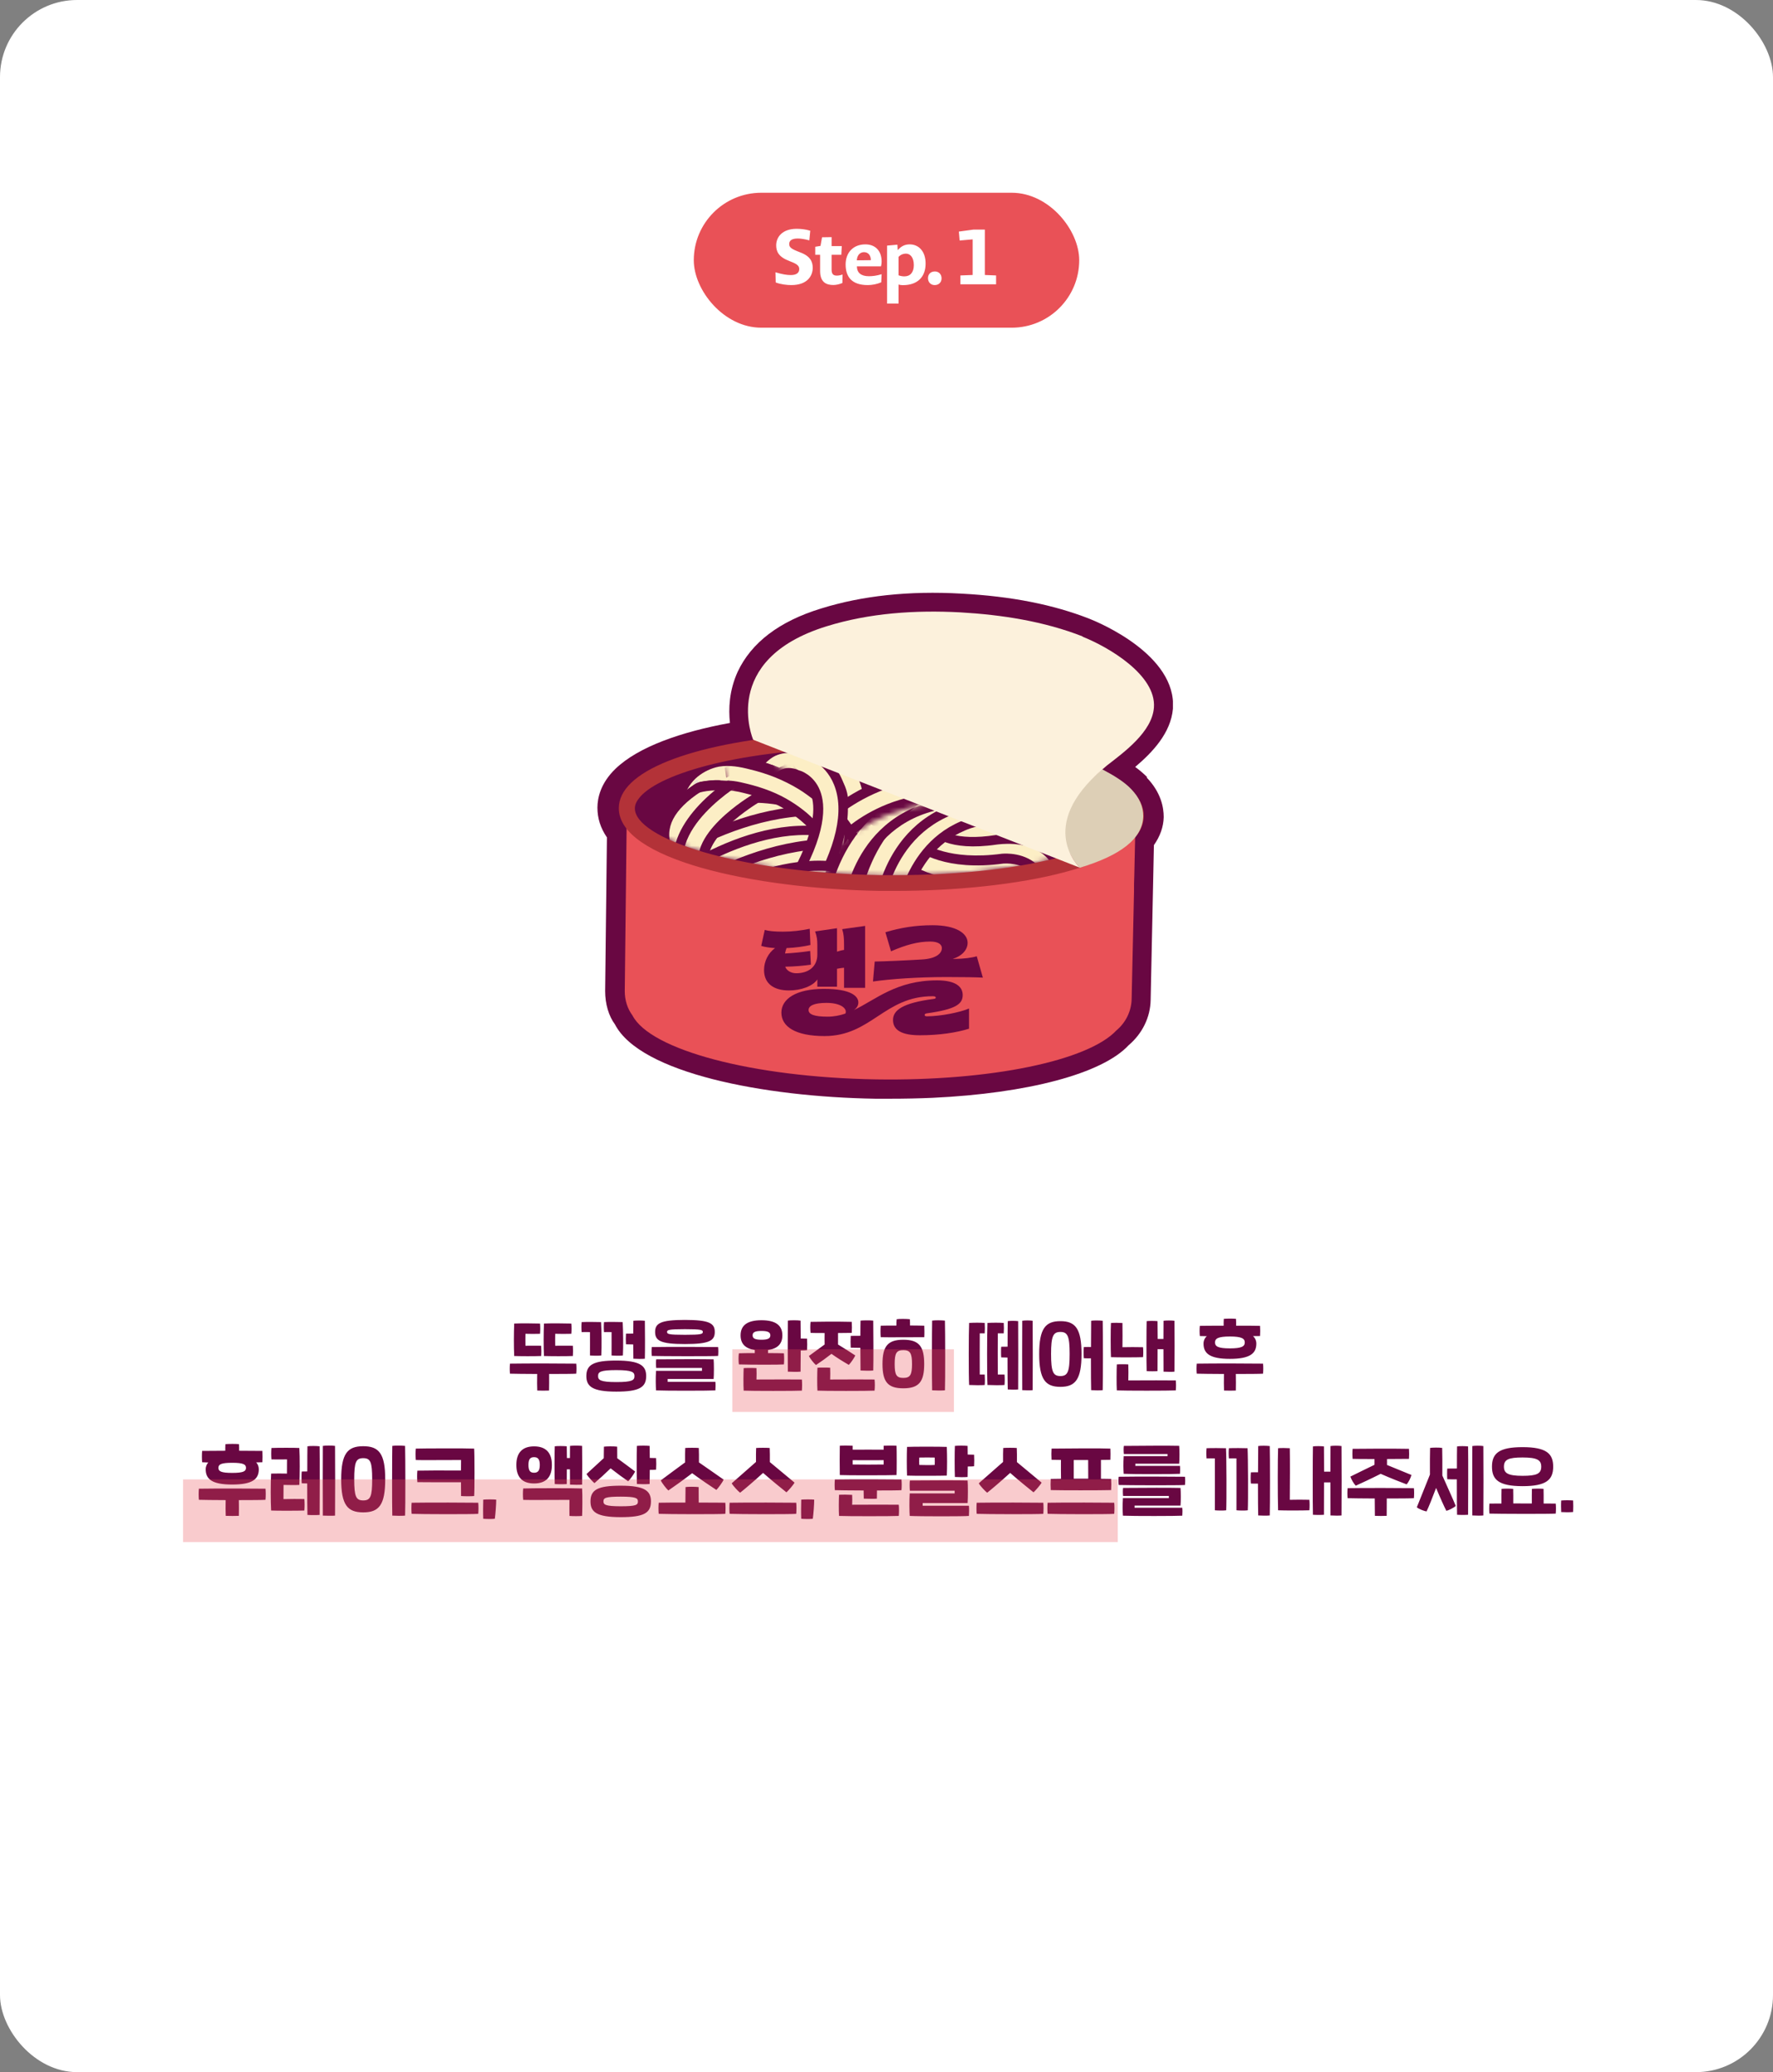 <?xml version="1.0" encoding="UTF-8"?> <svg xmlns="http://www.w3.org/2000/svg" width="368" height="430" viewBox="0 0 368 430" fill="none"><rect x="0" y="0" width="368" height="430" fill="#808080" stroke="none"/><rect width="368" height="430" rx="16" fill="white"></rect><rect x="144" y="40" width="80" height="28" rx="14" fill="#E95157"></rect><path d="M168.687 55.592C168.687 57.144 167.663 59.16 164.239 59.16C163.359 59.16 162.031 59.016 161.007 58.616L160.959 56.504C162.383 56.936 163.343 57.08 164.143 57.08C165.503 57.08 165.887 56.456 165.887 55.848C165.887 55.352 165.695 54.952 164.591 54.472L163.839 54.168C161.599 53.32 161.103 52.2 161.103 50.888C161.119 49.144 162.415 47.48 165.359 47.48C166.143 47.48 167.215 47.576 168.175 47.88L167.983 49.88C166.927 49.592 166.127 49.496 165.567 49.496C164.239 49.496 163.807 50.008 163.807 50.632C163.807 51.16 164.031 51.544 165.343 52.072L166.095 52.376C168.207 53.16 168.687 54.328 168.687 55.592ZM174.845 58.728C174.221 59 173.517 59.144 172.973 59.144C171.501 59.144 170.221 58.584 170.221 56.232V52.872H169.213V51.208L170.301 51.032L170.621 49.24L172.605 49.208V51.064H174.717L174.621 52.872H172.605V55.976C172.605 56.92 173.021 57.192 173.677 57.192C173.965 57.192 174.317 57.16 174.877 56.968L174.845 58.728ZM182.908 58.584C182.044 58.968 181.004 59.16 180.108 59.16C176.716 59.16 175.516 57.368 175.516 54.888C175.516 52.424 177.084 50.712 179.612 50.712C181.676 50.712 182.988 52.04 182.988 54.28C182.988 54.552 182.956 54.904 182.86 55.272H177.852C177.868 56.6 178.716 57.32 180.348 57.32C181.1 57.32 181.932 57.224 182.988 56.904L182.908 58.584ZM180.748 53.992C180.748 52.92 180.156 52.328 179.324 52.328C178.572 52.328 177.9 52.888 177.836 54.024L180.748 53.992ZM192.117 54.696C192.117 57.336 190.581 59.176 187.381 59.176C187.061 59.176 186.757 59.128 186.501 59.048V63H184.117V50.968L186.261 50.776L186.325 51.912C187.125 51 187.925 50.712 188.821 50.712C190.677 50.712 192.117 52.136 192.117 54.696ZM189.669 55.032C189.669 53.32 188.869 52.632 188.021 52.632C187.509 52.632 186.981 52.808 186.501 53.304V57.128C186.917 57.288 187.349 57.352 187.717 57.352C188.933 57.352 189.669 56.504 189.669 55.032ZM195.428 57.768C195.428 58.568 194.868 59.16 194.004 59.16C193.172 59.16 192.612 58.552 192.612 57.72C192.612 56.92 193.156 56.328 194.036 56.328C194.868 56.328 195.428 56.92 195.428 57.768ZM199.339 59V57.16L201.883 57.064V49.672L199.179 49.912L199.019 48.056L202.075 47.64H204.411V57.064L206.747 57.16V59H199.339Z" fill="white"></path><rect width="180" height="180" transform="translate(94 78)" fill="white"></rect><g clip-path="url(#clip0_13_65499)"><path d="M238.084 161.249C237.344 160.509 236.543 159.83 235.618 159.151C239.194 156.129 243.018 152.119 243.45 147.06C244.251 135.894 228.033 129.169 226.183 128.429C218.659 125.468 209.964 123.74 199.542 123.185C188.689 122.568 178.946 123.617 170.435 126.27C161.74 128.922 155.944 133.364 153.107 139.41C151.319 143.358 151.195 147.121 151.504 150.021C141.39 151.872 132.51 154.956 127.762 159.522C124.678 162.483 124 165.567 124 167.603C124 169.763 124.617 171.798 125.973 173.772L125.603 205.667C125.603 208.32 126.343 210.849 127.638 212.577C132.88 222.694 158.534 227.63 181.659 228C182.707 228 183.756 228 184.804 228C187.764 228 190.724 227.938 193.561 227.815C213.294 226.889 228.773 222.818 234.261 216.895C237.098 214.489 238.763 211.096 238.825 207.518L239.503 175.376C240.798 173.526 241.476 171.613 241.538 169.577C241.538 167.542 240.983 164.457 238.023 161.372L238.084 161.249Z" fill="#690742"></path><path d="M130.107 167.418C129.922 182.718 129.861 190.368 129.676 205.667C129.676 207.58 130.231 209.307 131.279 210.726C134.979 217.882 156.131 223.558 181.846 223.99C205.712 224.36 225.877 220.103 231.735 213.811C233.585 212.268 234.818 209.924 234.88 207.333C235.065 198.388 235.188 193.946 235.374 185C235.374 183.643 235.374 182.903 235.435 181.546C235.497 178.214 235.559 176.549 235.62 173.217C235.62 172.785 235.62 172.6 235.62 172.168C235.62 170.935 235.62 170.318 235.682 169.084C214.407 196.784 133.807 180.929 130.046 167.356L130.107 167.418Z" fill="#E95157"></path><mask id="mask0_13_65499" style="mask-type:luminance" maskUnits="userSpaceOnUse" x="131" y="151" width="104" height="31"><path d="M234.448 168.097C234.263 175.87 211.816 182.162 182.709 181.731C153.602 181.237 131.032 174.328 131.094 166.493C131.156 158.719 153.972 151.07 183.141 151.563C212.371 152.057 234.572 160.323 234.387 168.097L234.448 168.097Z" fill="white"></path></mask><g mask="url(#mask0_13_65499)"><path d="M158.719 165.012C158.288 165.012 157.856 164.951 157.424 164.765C155.574 164.025 154.649 162.051 155.328 160.2C155.451 159.83 156.746 156.56 160.138 155.018C161.741 154.278 164.393 153.723 167.908 155.141C169.758 155.882 170.683 157.979 169.943 159.83C169.203 161.681 167.106 162.545 165.256 161.866C164.516 161.619 162.851 160.941 162.049 162.791C161.494 164.149 160.138 165.012 158.658 165.012L158.719 165.012Z" fill="#690742"></path><path d="M158.721 163.038C158.721 163.038 158.351 163.038 158.166 162.914C157.364 162.606 156.932 161.681 157.241 160.879C157.364 160.57 158.351 158.041 161.002 156.869C162.852 156.067 164.887 156.128 167.231 156.992C168.032 157.3 168.464 158.226 168.094 159.028C167.786 159.83 166.861 160.2 166.059 159.891C164.579 159.336 163.346 159.213 162.297 159.706C160.817 160.323 160.201 161.927 160.201 161.927C159.954 162.544 159.337 162.976 158.721 162.976L158.721 163.038Z" fill="#FCEEC5"></path><path d="M175.492 179.818C174.197 179.818 172.964 179.139 172.347 177.906C170.867 175.129 168.462 172.168 166.18 170.256C165.194 169.454 164.207 168.713 163.097 168.035C160.63 166.493 157.794 165.382 154.464 164.58C153.045 164.21 151.38 163.901 150.27 164.087C149.469 164.21 148.79 164.58 148.174 165.074C147.064 165.999 146.57 167.541 147.002 169.084C147.495 170.996 146.324 172.97 144.412 173.464C142.5 173.957 140.527 172.785 140.034 170.873C138.924 166.616 140.28 162.297 143.549 159.521C145.09 158.226 146.94 157.362 148.975 156.992C151.565 156.498 154.032 156.992 156.19 157.547C160.26 158.534 163.775 159.953 166.92 161.866C168.277 162.729 169.634 163.716 170.867 164.703C173.889 167.233 176.849 170.873 178.761 174.451C179.686 176.178 179.069 178.399 177.281 179.325C176.726 179.633 176.171 179.756 175.554 179.756L175.492 179.818Z" fill="#690742"></path><path d="M175.493 177.782C174.938 177.782 174.383 177.474 174.137 176.98C172.472 173.957 170.005 170.872 167.477 168.713C166.367 167.788 165.257 166.986 164.147 166.307C161.495 164.642 158.473 163.469 154.897 162.606C153.17 162.174 151.381 161.804 149.84 162.112C148.73 162.297 147.681 162.791 146.818 163.531C145.091 165.012 144.351 167.294 144.968 169.639C145.215 170.441 144.721 171.304 143.858 171.551C142.995 171.798 142.193 171.243 141.946 170.441C141.021 166.986 142.131 163.408 144.783 161.187C146.078 160.138 147.62 159.398 149.223 159.089C151.443 158.719 153.663 159.151 155.575 159.645C159.46 160.57 162.728 161.927 165.688 163.716C166.922 164.457 168.155 165.382 169.388 166.369C172.225 168.713 175 172.168 176.788 175.561C177.22 176.301 176.912 177.227 176.172 177.659C175.925 177.782 175.678 177.844 175.432 177.844L175.493 177.782Z" fill="#FCEEC5"></path><path d="M155.389 193.452C153.663 193.452 152.121 192.157 151.813 190.368C151.504 188.394 152.861 186.543 154.834 186.296C173.889 183.458 182.399 178.708 186.161 175.192C188.011 173.464 188.751 170.873 188.135 168.344C187.456 165.691 185.545 163.655 182.955 162.915C164.269 157.609 140.096 184.815 139.849 185.124C138.492 186.605 136.272 186.728 134.792 185.432C133.312 184.137 133.127 181.854 134.484 180.374C135.594 179.14 161.988 149.589 184.928 156.005C189.985 157.424 193.87 161.496 195.165 166.678C196.398 171.798 194.918 176.981 191.095 180.497C184.558 186.605 172.718 190.985 155.883 193.452C155.698 193.452 155.513 193.452 155.328 193.452L155.389 193.452Z" fill="#690742"></path><path d="M155.389 191.416C154.649 191.416 153.971 190.861 153.848 190.121C153.724 189.257 154.341 188.455 155.143 188.332C170.868 185.987 181.783 182.101 187.58 176.733C189.985 174.451 190.971 171.181 190.17 167.85C189.368 164.457 186.901 161.866 183.571 160.94C163.714 155.326 138.678 183.458 138.369 183.766C137.814 184.383 136.827 184.445 136.211 183.89C135.594 183.335 135.532 182.347 136.087 181.731C137.136 180.497 162.666 151.81 184.435 157.979C188.813 159.213 192.143 162.668 193.191 167.171C194.24 171.551 192.945 175.993 189.738 179.016C183.51 184.877 172.04 189.01 155.636 191.416C155.574 191.416 155.451 191.416 155.389 191.416Z" fill="#FCEEC5"></path><path d="M171.545 173.341C171.052 173.341 170.62 173.155 170.312 172.724C164.515 165.259 147.742 169.516 147.557 169.516C146.693 169.762 145.83 169.207 145.645 168.405C145.398 167.541 145.953 166.678 146.755 166.493C147.495 166.308 165.687 161.742 172.779 170.811C173.334 171.49 173.21 172.477 172.532 173.032C172.224 173.279 171.915 173.341 171.545 173.341Z" fill="#FCEEC5"></path><path d="M167.599 176.425C167.044 176.425 166.428 176.302 165.873 175.993C157.239 171.305 145.584 175.438 145.461 175.438C143.611 176.117 141.514 175.129 140.836 173.279C140.157 171.428 141.144 169.33 142.994 168.652C143.611 168.467 157.856 163.47 169.264 169.639C170.991 170.564 171.669 172.785 170.744 174.513C170.066 175.746 168.833 176.425 167.599 176.425Z" fill="#690742"></path><path d="M171.546 175.376C170.498 175.376 169.388 174.883 168.709 173.957C164.577 168.652 152.121 170.441 148.112 171.49C146.139 171.983 144.227 170.811 143.734 168.899C143.241 166.986 144.412 165.012 146.324 164.518C148.359 163.963 166.736 159.645 174.444 169.516C175.678 171.058 175.369 173.34 173.828 174.574C173.149 175.068 172.409 175.315 171.608 175.315L171.546 175.376Z" fill="#690742"></path><path d="M167.599 176.425C167.044 176.425 166.428 176.302 165.873 175.993C157.239 171.305 145.584 175.438 145.461 175.438C143.611 176.117 141.514 175.129 140.836 173.279C140.157 171.428 141.144 169.33 142.994 168.652C143.611 168.467 157.856 163.47 169.264 169.639C170.991 170.564 171.669 172.785 170.744 174.513C170.066 175.746 168.833 176.425 167.599 176.425Z" fill="#FCEEC5"></path><path d="M224.518 182.718C224.518 182.718 224.086 182.718 223.84 182.718C221.866 182.347 220.571 180.497 220.941 178.522C221.373 176.302 221.496 173.34 220.016 171.675C218.475 170.009 215.515 169.824 214.466 169.886C207.744 170.071 203.181 168.837 200.591 166.122C198.864 164.272 198.371 162.174 198.556 160.755C198.741 158.781 200.591 157.239 202.503 157.485C204.353 157.671 205.771 159.213 205.771 161.002C206.018 161.495 207.929 162.914 214.096 162.668C214.651 162.668 221.188 162.174 225.381 166.739C228.218 169.824 229.143 174.204 228.095 179.756C227.786 181.484 226.245 182.718 224.58 182.718L224.518 182.718Z" fill="#690742"></path><path d="M224.519 180.682C224.519 180.682 224.334 180.682 224.21 180.682C223.347 180.558 222.792 179.695 222.977 178.893C223.717 175.006 223.224 172.107 221.559 170.256C219.03 167.418 214.405 167.85 214.344 167.85C208.362 168.035 204.292 167.048 202.134 164.765C200.469 162.976 200.592 161.187 200.592 161.002C200.654 160.138 201.455 159.645 202.257 159.583C203.12 159.645 203.737 160.385 203.675 161.249C203.675 161.31 203.675 161.989 204.415 162.729C205.279 163.593 207.745 165.012 214.097 164.765C214.22 164.765 220.202 164.272 223.779 168.22C226.122 170.811 226.924 174.636 225.999 179.51C225.875 180.25 225.197 180.805 224.457 180.805L224.519 180.682Z" fill="#FCEEC5"></path><path d="M134.176 187.776C133.128 187.776 132.079 187.283 131.339 186.419C130.106 184.877 130.353 182.594 131.894 181.36C132.943 180.558 157.856 161.125 181.475 169.207C183.387 169.824 184.373 171.922 183.695 173.772C183.078 175.685 181.043 176.672 179.132 175.993C159.213 169.207 136.581 186.851 136.396 186.974C135.718 187.468 134.978 187.776 134.176 187.776Z" fill="#690742"></path><path d="M134.177 185.741C133.745 185.741 133.252 185.556 132.943 185.124C132.388 184.445 132.512 183.458 133.19 182.965C134.177 182.163 158.227 163.408 180.797 171.12C181.599 171.366 182.03 172.292 181.784 173.094C181.475 173.896 180.612 174.328 179.81 174.081C158.844 166.925 135.348 185.247 135.102 185.432C134.793 185.679 134.485 185.741 134.115 185.741L134.177 185.741Z" fill="#FCEEC5"></path><path d="M138.43 189.627C137.074 189.627 135.717 188.825 135.162 187.53C134.545 186.234 134.854 184.63 135.84 183.582C136.025 183.396 157.609 166.184 176.294 172.909C178.144 173.587 179.131 175.623 178.452 177.536C177.774 179.386 175.739 180.374 173.827 179.695C160.075 174.76 142.192 187.715 140.959 188.702C140.65 189.01 140.28 189.257 139.849 189.442C139.417 189.627 138.924 189.689 138.492 189.689L138.43 189.627Z" fill="#690742"></path><path d="M138.431 187.53C137.814 187.53 137.259 187.16 137.012 186.604C136.766 186.049 136.889 185.371 137.321 184.877C137.506 184.692 158.349 168.467 175.554 174.698C176.356 175.006 176.788 175.87 176.479 176.672C176.171 177.474 175.308 177.906 174.506 177.597C159.521 172.168 140.527 186.234 139.602 186.975C139.479 187.098 139.294 187.221 139.109 187.345C138.924 187.406 138.677 187.468 138.492 187.468L138.431 187.53Z" fill="#FCEEC5"></path><path d="M137.692 194.624C136.643 194.624 135.595 194.131 134.855 193.267C133.622 191.725 133.868 189.442 135.41 188.208C136.458 187.345 161.31 167.973 184.929 176.055C186.779 176.672 187.827 178.769 187.149 180.62C186.532 182.471 184.497 183.52 182.586 182.841C162.729 175.993 140.097 193.637 139.85 193.822C139.172 194.316 138.432 194.624 137.63 194.624L137.692 194.624Z" fill="#690742"></path><path d="M137.692 192.588C137.261 192.588 136.767 192.403 136.459 191.971C135.904 191.293 136.027 190.306 136.706 189.812C137.692 189.01 161.742 170.256 184.313 177.967C185.114 178.214 185.546 179.139 185.299 179.941C184.991 180.743 184.128 181.175 183.326 180.929C162.359 173.711 138.926 192.033 138.679 192.218C138.371 192.465 138.062 192.527 137.692 192.527L137.692 192.588Z" fill="#FCEEC5"></path><path d="M213.174 195.611C213.174 195.611 212.742 195.611 212.495 195.611C210.522 195.241 209.227 193.39 209.597 191.416C209.843 189.936 209.72 189.072 209.412 188.825C209.103 188.455 208.24 188.332 207.623 188.332C193.44 190.244 186.842 185.185 186.163 184.568C184.622 183.273 184.437 180.99 185.732 179.51C187.027 178.029 189.247 177.782 190.727 179.016C190.912 179.139 195.783 182.656 206.822 181.175C207.438 181.114 211.817 180.805 214.654 183.951C216.01 185.432 217.429 188.147 216.627 192.712C216.319 194.439 214.777 195.673 213.112 195.673L213.174 195.611Z" fill="#690742"></path><path d="M213.17 193.637C213.17 193.637 212.985 193.637 212.862 193.637C211.999 193.452 211.444 192.65 211.567 191.786C211.937 189.812 211.69 188.332 210.889 187.468C209.717 186.173 207.497 186.358 207.497 186.358C193.807 188.208 187.763 183.273 187.517 183.088C186.838 182.533 186.777 181.546 187.332 180.867C187.887 180.188 188.873 180.127 189.552 180.682C189.552 180.682 194.917 184.939 207.189 183.273C207.435 183.273 211.012 182.965 213.232 185.371C214.774 187.036 215.205 189.38 214.65 192.403C214.527 193.144 213.849 193.699 213.109 193.699L213.17 193.637Z" fill="#FCEEC5"></path><path d="M220.697 184.754C219.032 184.754 217.552 183.582 217.182 181.916C215.763 175.5 210.768 175.87 209.288 176.179C196.831 178.338 191.528 174.39 190.973 173.958C189.431 172.662 189.185 170.441 190.48 168.899C191.713 167.357 193.933 167.11 195.475 168.344C195.721 168.467 199.298 170.688 207.993 169.146C213.173 168.035 221.992 170.194 224.212 180.435C224.643 182.409 223.41 184.322 221.437 184.754C221.19 184.754 220.943 184.815 220.635 184.815L220.697 184.754Z" fill="#690742"></path><path d="M220.696 182.718C219.956 182.718 219.339 182.224 219.154 181.484C217.242 172.785 209.781 174.019 208.856 174.204C197.077 176.24 192.391 172.539 192.206 172.353C191.527 171.798 191.404 170.811 191.959 170.133C192.514 169.454 193.501 169.331 194.179 169.886C194.302 169.947 198.249 172.785 208.301 171.058C212.186 170.256 220.141 171.243 222.238 180.805C222.423 181.669 221.868 182.471 221.004 182.656C220.881 182.656 220.758 182.656 220.696 182.656L220.696 182.718Z" fill="#FCEEC5"></path><path d="M218.165 188.332C216.192 188.332 214.589 186.728 214.589 184.754C214.589 182.409 213.664 181.669 213.417 181.422C211.875 180.127 208.792 180.25 207.805 180.373C194.3 182.409 189.984 177.165 189.244 176.117C188.134 174.451 188.565 172.23 190.23 171.12C191.834 170.009 193.992 170.441 195.102 171.922C195.349 172.168 198.062 174.636 206.695 173.279C207.374 173.155 213.602 172.23 218.042 175.87C219.769 177.289 221.804 179.942 221.866 184.63C221.866 186.604 220.324 188.27 218.289 188.27L218.165 188.332Z" fill="#690742"></path><path d="M218.165 186.296C217.302 186.296 216.623 185.617 216.562 184.753C216.562 182.533 215.883 180.99 214.65 179.88C212.06 177.659 207.497 178.399 207.435 178.399C194.917 180.312 191.278 175.561 190.908 175.006C190.415 174.266 190.6 173.279 191.34 172.785C192.018 172.292 193.005 172.477 193.498 173.155C193.622 173.279 196.582 176.795 206.942 175.253C207.188 175.253 212.923 174.266 216.685 177.412C218.658 179.078 219.707 181.545 219.768 184.692C219.768 185.555 219.09 186.296 218.227 186.296L218.165 186.296Z" fill="#FCEEC5"></path><path d="M214.283 191.601C214.283 191.601 213.851 191.601 213.605 191.601C211.631 191.231 210.336 189.38 210.706 187.406C210.953 185.926 210.83 185.062 210.521 184.815C210.213 184.445 209.35 184.383 208.733 184.322C194.488 186.296 187.951 181.175 187.273 180.558C185.731 179.263 185.546 176.98 186.841 175.5C188.074 173.957 190.356 173.772 191.836 175.006C192.021 175.129 196.893 178.646 207.931 177.165C208.548 177.104 212.926 176.795 215.763 179.941C217.12 181.422 218.538 184.137 217.736 188.702C217.428 190.429 215.886 191.663 214.221 191.663L214.283 191.601Z" fill="#690742"></path><path d="M214.284 189.565C214.284 189.565 214.099 189.565 213.975 189.565C213.112 189.38 212.557 188.578 212.68 187.715C213.05 185.741 212.804 184.26 212.002 183.396C210.83 182.101 208.61 182.286 208.61 182.286C194.92 184.137 188.877 179.201 188.63 179.016C187.952 178.461 187.89 177.474 188.445 176.795C189 176.117 189.987 176.055 190.665 176.61C190.788 176.672 196.153 180.867 208.302 179.201C208.548 179.201 212.125 178.893 214.407 181.299C215.949 182.964 216.38 185.309 215.825 188.332C215.702 189.072 215.024 189.627 214.284 189.627L214.284 189.565Z" fill="#FCEEC5"></path><path d="M185.05 190.244C185.05 190.244 184.618 190.244 184.372 190.244C182.398 189.874 181.103 188.023 181.473 186.049C182.953 177.844 191.093 162.729 210.58 163.593C212.554 163.716 214.095 165.382 213.972 167.356C213.849 169.33 212.184 170.873 210.21 170.749C191.895 169.886 188.688 186.604 188.565 187.345C188.257 189.072 186.715 190.306 185.05 190.306L185.05 190.244Z" fill="#690742"></path><path d="M185.05 188.208C185.05 188.208 184.865 188.208 184.742 188.208C183.878 188.023 183.323 187.221 183.447 186.358C183.447 186.111 187.64 164.395 210.457 165.567C211.32 165.567 211.999 166.369 211.937 167.233C211.937 168.097 211.197 168.714 210.334 168.714L210.272 168.714C190.292 167.727 186.653 186.172 186.53 186.913C186.407 187.653 185.728 188.208 184.988 188.208L185.05 188.208Z" fill="#FCEEC5"></path><path d="M180.12 190.614C180.12 190.614 179.812 190.614 179.689 190.614C177.715 190.368 176.297 188.579 176.544 186.604C177.592 177.474 185.485 160.2 207.685 160.015C209.659 160.015 211.262 161.619 211.262 163.593C211.262 165.567 209.659 167.233 207.685 167.233C186.349 167.418 183.759 186.666 183.635 187.468C183.389 189.319 181.847 190.614 180.059 190.614L180.12 190.614Z" fill="#690742"></path><path d="M180.12 188.578C180.12 188.578 179.997 188.578 179.935 188.578C179.072 188.455 178.455 187.715 178.578 186.851C178.578 186.604 181.723 162.298 207.685 162.051C208.549 162.051 209.227 162.729 209.289 163.593C209.289 164.457 208.61 165.197 207.747 165.197C184.56 165.444 181.847 186.296 181.723 187.221C181.6 188.023 180.922 188.64 180.182 188.64L180.12 188.578Z" fill="#FCEEC5"></path><path d="M212.555 170.194C211.507 170.194 210.52 169.763 209.78 168.899C200.099 157.301 175.863 167.233 175.617 167.357C173.767 168.097 171.67 167.233 170.93 165.444C170.19 163.593 170.992 161.496 172.842 160.755C174.013 160.262 202.257 148.664 215.33 164.334C216.625 165.876 216.379 168.159 214.899 169.392C214.22 169.948 213.419 170.256 212.617 170.256L212.555 170.194Z" fill="#690742"></path><path d="M212.555 168.158C212.124 168.158 211.63 167.973 211.322 167.603C200.653 154.833 175.062 165.382 174.815 165.506C174.013 165.876 173.088 165.506 172.718 164.642C172.41 163.84 172.718 162.914 173.582 162.606C174.753 162.113 201.578 151.07 213.727 165.629C214.282 166.308 214.22 167.295 213.542 167.85C213.234 168.097 212.864 168.22 212.555 168.22L212.555 168.158Z" fill="#FCEEC5"></path><path d="M171.731 187.53C171.115 187.53 170.498 187.345 169.881 187.036C168.155 186.049 167.6 183.828 168.586 182.101C174.815 171.551 174.383 166.308 173.52 164.087C172.595 161.742 170.621 161.064 170.498 161.064C168.648 160.509 167.538 158.534 168.031 156.622C168.586 154.71 170.498 153.599 172.348 154.093C172.903 154.216 177.775 155.635 180.056 161.187C182.523 167.233 180.735 175.5 174.691 185.741C174.013 186.851 172.841 187.53 171.608 187.53L171.731 187.53Z" fill="#690742"></path><path d="M171.732 185.556C171.732 185.556 171.177 185.494 170.931 185.309C170.191 184.877 169.944 183.89 170.376 183.15C176.789 172.292 176.666 166.369 175.432 163.285C174.137 160.015 171.301 159.151 171.177 159.151C170.314 158.905 169.821 158.041 170.067 157.239C170.314 156.375 171.177 155.882 171.979 156.128C172.164 156.128 176.419 157.362 178.331 162.051C180.551 167.48 178.824 175.13 173.151 184.754C172.842 185.247 172.349 185.556 171.794 185.556L171.732 185.556Z" fill="#FCEEC5"></path><path d="M224.396 190.429C224.396 190.429 223.78 190.429 223.471 190.306C221.56 189.812 220.388 187.838 220.881 185.926C221.375 184.013 221.128 181.916 220.141 179.633C218.168 175.191 214.345 172.477 211.508 170.934C190.726 159.892 176.604 173.649 175.988 174.266C174.569 175.685 172.288 175.685 170.931 174.266C169.513 172.847 169.513 170.626 170.931 169.207C171.116 169.022 189.308 150.946 214.961 164.58C220.511 167.541 224.581 171.736 226.802 176.734C228.467 180.558 228.837 184.26 227.973 187.776C227.542 189.38 226.123 190.491 224.52 190.491L224.396 190.429Z" fill="#690742"></path><path d="M224.396 188.394C224.396 188.394 224.149 188.394 223.964 188.394C223.101 188.147 222.607 187.283 222.854 186.481C223.471 184.137 223.162 181.607 221.991 178.893C219.832 173.958 215.577 170.935 212.432 169.269C190.232 157.424 175.185 172.292 174.507 172.909C173.828 173.526 172.903 173.526 172.287 172.909C171.67 172.292 171.67 171.305 172.287 170.688C172.472 170.503 189.615 153.537 213.912 166.431C219.031 169.146 222.854 173.032 224.827 177.597C226.307 180.99 226.677 184.26 225.876 187.283C225.691 187.962 225.074 188.455 224.334 188.455L224.396 188.394Z" fill="#FCEEC5"></path><path d="M141.824 179.88C140.899 179.88 140.036 179.571 139.296 178.893C137.939 177.597 136.459 175.006 137.014 171.86C137.754 167.171 142.318 162.976 151.013 159.028C152.863 158.226 154.959 159.028 155.761 160.817C156.563 162.606 155.761 164.765 153.973 165.567C145.278 169.454 144.291 172.353 144.168 172.847C144.106 173.217 144.168 173.464 144.353 173.587C145.833 174.945 145.894 177.165 144.538 178.646C143.859 179.386 142.873 179.757 141.886 179.757L141.824 179.88Z" fill="#690742"></path><path d="M141.698 177.844C141.328 177.844 140.958 177.721 140.649 177.412C139.848 176.672 138.553 174.76 138.984 172.169C139.601 168.22 143.918 164.457 151.811 160.879C152.613 160.509 153.538 160.879 153.908 161.681C154.278 162.483 153.908 163.408 153.106 163.778C144.226 167.788 142.376 171.058 142.129 172.6C141.883 174.081 142.808 175.006 142.808 175.068C143.424 175.685 143.424 176.672 142.808 177.289C142.499 177.597 142.068 177.783 141.636 177.783L141.698 177.844Z" fill="#FCEEC5"></path><path d="M144.352 185.679C143.057 185.679 141.885 185 141.207 183.828C135.78 174.019 146.572 164.395 153.787 160.262C155.514 159.275 157.734 159.891 158.72 161.619C159.707 163.346 159.09 165.567 157.425 166.554C157.302 166.616 144.29 174.451 147.559 180.373C148.545 182.101 147.867 184.322 146.14 185.247C145.585 185.555 144.969 185.679 144.414 185.679L144.352 185.679Z" fill="#690742"></path><path d="M144.351 183.643C143.796 183.643 143.241 183.335 142.994 182.841C137.136 172.292 154.094 162.421 154.773 162.051C155.513 161.619 156.499 161.866 156.931 162.668C157.363 163.408 157.116 164.395 156.314 164.827C156.191 164.889 141.391 173.526 145.708 181.361C146.139 182.101 145.831 183.088 145.091 183.52C144.844 183.643 144.598 183.705 144.351 183.705L144.351 183.643Z" fill="#FCEEC5"></path><mask id="mask1_13_65499" style="mask-type:luminance" maskUnits="userSpaceOnUse" x="149" y="155" width="37" height="28"><path d="M149.348 155.758C150.458 160.632 151.074 163.038 152.184 167.912C161.558 173.711 166.244 176.672 175.618 182.533C179.626 179.942 181.661 178.646 185.67 176.055C176.481 168.035 171.856 164.087 162.606 156.067C157.303 155.943 154.651 155.882 149.348 155.82L149.348 155.758Z" fill="white"></path></mask><g mask="url(#mask1_13_65499)"><path d="M175.496 179.818C174.201 179.818 172.968 179.139 172.351 177.906C170.871 175.129 168.466 172.168 166.184 170.256C165.198 169.454 164.211 168.713 163.101 168.035C160.634 166.493 157.798 165.382 154.468 164.58C153.049 164.21 151.384 163.901 150.274 164.087C149.473 164.21 148.794 164.58 148.178 165.074C147.068 165.999 146.574 167.541 147.006 169.084C147.499 170.996 146.328 172.97 144.416 173.464C142.504 173.957 140.531 172.785 140.037 170.873C138.927 166.616 140.284 162.297 143.552 159.521C145.094 158.226 146.944 157.362 148.979 156.992C151.569 156.498 154.036 156.992 156.194 157.547C160.264 158.534 163.779 159.953 166.924 161.866C168.281 162.729 169.638 163.716 170.871 164.703C173.893 167.233 176.853 170.873 178.765 174.451C179.69 176.178 179.073 178.399 177.284 179.325C176.729 179.633 176.174 179.756 175.558 179.756L175.496 179.818Z" fill="#690742"></path><path d="M175.497 177.782C174.942 177.782 174.387 177.474 174.141 176.98C172.476 173.957 170.009 170.872 167.481 168.713C166.371 167.788 165.261 166.986 164.151 166.307C161.499 164.642 158.477 163.469 154.9 162.606C153.174 162.174 151.385 161.804 149.844 162.112C148.734 162.297 147.685 162.791 146.822 163.531C145.095 165.012 144.355 167.294 144.972 169.639C145.219 170.441 144.725 171.304 143.862 171.551C142.999 171.798 142.197 171.243 141.95 170.441C141.025 166.986 142.135 163.408 144.787 161.187C146.082 160.138 147.624 159.398 149.227 159.089C151.447 158.719 153.667 159.151 155.579 159.645C159.464 160.57 162.732 161.927 165.692 163.716C166.926 164.457 168.159 165.382 169.392 166.369C172.229 168.713 175.004 172.168 176.792 175.561C177.224 176.301 176.916 177.227 176.176 177.659C175.929 177.782 175.682 177.844 175.436 177.844L175.497 177.782Z" fill="#FCEEC5"></path></g><path d="M144.043 162.544C144.043 162.544 147.681 161.496 150.826 162.051C150.641 160.817 150.58 160.2 150.395 158.966C150.395 158.966 146.386 160.447 146.263 160.509C146.14 160.509 144.043 162.544 144.043 162.544Z" fill="#FCEEC5"></path><path d="M143.859 162.791C143.859 162.791 144.538 162.483 145.154 162.298C144.969 162.051 144.846 161.927 144.599 161.681C144.291 162.051 144.168 162.174 143.859 162.544C143.859 162.606 143.859 162.668 143.859 162.729L143.859 162.791Z" fill="#EBE0D1"></path><path d="M144.843 164.58C144.843 164.58 147.556 163.593 151.318 164.21C151.688 163.408 151.811 162.976 152.181 162.174C152.181 162.174 148.296 161.557 145.09 162.359C144.966 163.285 144.905 163.717 144.781 164.642L144.843 164.58Z" fill="#690742"></path><path d="M166.552 188.331C165.935 188.331 165.318 188.146 164.702 187.838C162.975 186.851 162.42 184.63 163.407 182.903C169.635 172.353 169.142 167.109 168.34 164.888C167.415 162.544 165.442 161.866 165.318 161.866C163.468 161.31 162.358 159.336 162.852 157.424C163.407 155.511 165.257 154.401 167.168 154.894C167.723 155.018 172.595 156.437 174.877 161.989C177.405 168.035 175.617 176.302 169.573 186.542C168.895 187.653 167.723 188.331 166.49 188.331L166.552 188.331Z" fill="#690742"></path><path d="M166.552 186.296C166.552 186.296 165.997 186.234 165.75 186.049C165.01 185.617 164.764 184.63 165.195 183.89C171.609 173.032 171.424 167.11 170.19 164.025C168.895 160.755 166.059 159.892 165.935 159.892C165.072 159.645 164.579 158.781 164.825 157.979C165.072 157.115 165.935 156.622 166.737 156.869C166.922 156.869 171.177 158.103 173.089 162.791C175.309 168.22 173.582 175.87 167.909 185.494C167.6 185.987 167.107 186.296 166.552 186.296Z" fill="#FCEEC5"></path><mask id="mask2_13_65499" style="mask-type:luminance" maskUnits="userSpaceOnUse" x="159" y="155" width="9" height="6"><path d="M167.475 156.19C166.55 157.979 166.057 158.905 165.132 160.694C163.713 160.077 162.973 159.768 161.555 159.151L159.273 156.252C161.247 155.82 162.233 155.573 164.145 155.08C165.44 155.511 166.119 155.758 167.414 156.19L167.475 156.19Z" fill="white"></path></mask><g mask="url(#mask2_13_65499)"><path d="M158.717 163.038C158.717 163.038 158.347 163.038 158.162 162.914C157.36 162.606 156.928 161.681 157.237 160.879C157.237 160.755 158.408 157.732 161.492 156.622C163.218 156.005 165.13 156.128 167.165 156.992C167.967 157.301 168.398 158.226 168.028 159.028C167.72 159.83 166.795 160.2 165.993 159.892C164.637 159.336 163.465 159.213 162.478 159.583C160.813 160.138 160.135 161.927 160.135 161.927C159.888 162.544 159.272 162.976 158.655 162.976L158.717 163.038Z" fill="#FCEEC5"></path></g><mask id="mask3_13_65499" style="mask-type:luminance" maskUnits="userSpaceOnUse" x="148" y="177" width="31" height="12"><path d="M178.453 179.387C178.453 179.387 176.233 185.432 176.171 188.825C166.551 188.825 161.679 188.825 152.059 188.764C150.456 186.234 149.654 185.001 148.051 182.471C150.086 180.991 151.072 180.25 153.107 178.831C159.028 178.214 161.988 177.906 167.908 177.289C172.163 178.091 174.259 178.523 178.453 179.387Z" fill="white"></path></mask><g mask="url(#mask3_13_65499)"><path d="M141.328 196.907C139.91 196.907 138.614 196.105 137.998 194.748C137.443 193.453 137.689 191.849 138.676 190.8C140.403 188.949 161.678 173.834 179.068 180.127C180.918 180.806 181.905 182.842 181.227 184.754C180.548 186.666 178.513 187.592 176.602 186.913C162.911 181.916 145.028 194.933 143.795 195.859C143.486 196.167 143.055 196.414 142.623 196.599C142.191 196.784 141.76 196.846 141.266 196.846L141.328 196.907Z" fill="#690742"></path><path d="M141.329 194.871C140.713 194.871 140.158 194.501 139.911 193.946C139.664 193.391 139.788 192.712 140.219 192.219C141.638 190.676 162.173 176.179 178.453 182.101C179.255 182.41 179.686 183.273 179.378 184.075C179.07 184.877 178.206 185.309 177.405 185.001C162.358 179.572 143.488 193.638 142.501 194.378C142.378 194.563 142.193 194.686 141.946 194.748C141.761 194.81 141.576 194.871 141.391 194.871L141.329 194.871Z" fill="#FCEEC5"></path></g><mask id="mask4_13_65499" style="mask-type:luminance" maskUnits="userSpaceOnUse" x="168" y="166" width="31" height="22"><path d="M173.952 175.438C173.952 175.438 183.511 166.061 198.064 166.739C189.431 175.129 185.176 179.324 176.604 187.715C173.582 187.036 172.04 186.666 168.957 185.987C170.93 181.73 171.979 179.633 173.952 175.376L173.952 175.438Z" fill="white"></path></mask><g mask="url(#mask4_13_65499)"><path d="M173.581 190.799C173.581 190.799 173.334 190.799 173.149 190.799C171.176 190.552 169.758 188.763 170.004 186.789C171.053 177.659 178.885 160.385 201.085 160.138C203.058 160.138 204.661 161.742 204.661 163.716C204.661 165.69 203.058 167.356 201.085 167.356C179.625 167.603 177.158 186.789 177.035 187.591C176.85 189.442 175.246 190.799 173.458 190.799L173.581 190.799Z" fill="#690742"></path><path d="M173.58 188.763C173.58 188.763 173.457 188.763 173.395 188.763C172.532 188.64 171.915 187.9 171.977 187.036C171.977 186.789 175.122 162.483 201.084 162.236C201.947 162.236 202.626 162.914 202.687 163.778C202.687 164.642 202.009 165.382 201.146 165.382C177.897 165.629 175.245 186.543 175.122 187.406C174.999 188.208 174.32 188.825 173.58 188.825L173.58 188.763Z" fill="#FCEEC5"></path></g><path d="M175.248 172.785C175.248 173.834 175.187 174.327 175.125 175.376C175.742 174.451 176.112 174.019 176.728 173.094C176.173 172.97 175.865 172.909 175.248 172.785Z" fill="#690742"></path></g><path d="M185.669 184.877C184.682 184.877 183.696 184.877 182.647 184.877C156.315 184.445 128.318 178.276 128.442 167.665C128.442 165.876 129.305 164.087 130.97 162.483C137.877 155.758 158.905 151.563 183.202 151.933C207.561 152.303 228.404 157.239 235.065 164.21C236.668 165.876 237.47 167.603 237.408 169.454C237.161 179.633 211.138 184.877 185.669 184.877ZM180.119 155.203C155.884 155.203 138.37 159.953 133.314 164.889C132.327 165.876 131.772 166.801 131.772 167.726C131.71 173.896 152.615 181.114 182.709 181.607C183.757 181.607 184.867 181.607 185.916 181.607C214.344 181.607 233.955 175.315 234.14 169.392C234.14 168.467 233.708 167.48 232.721 166.493C227.664 161.249 208.979 155.697 183.202 155.265C182.154 155.265 181.167 155.265 180.119 155.265L180.119 155.203Z" fill="#B33238"></path><path d="M237.288 169.331C237.288 167.357 236.486 165.506 234.759 163.717C233.341 162.236 231.244 160.941 228.778 159.645C215.457 170.688 223.042 178.955 224.152 180.065C232.478 177.536 237.226 174.081 237.288 169.331Z" fill="#DDCFB6"></path><path d="M224.706 132.069C216.689 128.922 207.87 127.565 199.299 127.072C189.987 126.578 180.49 127.195 171.548 129.971C149.225 136.881 156.317 153.476 156.317 153.476L156.563 153.599L224.151 180.065C224.151 180.065 214.839 171.552 228.899 159.583C229.207 159.336 229.454 159.09 229.762 158.843C233.339 156.067 239.136 151.872 239.506 146.813C239.999 140.089 230.132 134.289 224.706 132.13L224.706 132.069Z" fill="#FCF1DC"></path></g><path d="M204 202.868L202.735 198.435C201.812 198.744 199.866 198.983 198.262 198.983H197.75C199.575 198.435 200.838 197.148 200.838 195.647C200.838 193.692 198.456 192 193.569 192C190.02 192 186.955 192.501 183.77 193.454L184.937 197.41C187.952 196.1 190.48 195.385 193.081 195.385C194.784 195.385 195.489 196.004 195.489 196.744C195.489 197.911 194.2 198.936 191.381 199.104C188.294 199.294 183.48 199.509 181.558 199.533L181.193 203.68C184.839 203.155 190.48 202.75 196.436 202.75C199.815 202.75 202.758 202.797 203.997 202.869L204 202.868Z" fill="#690742"></path><path d="M191.915 210.614C191.915 210.448 192.061 210.328 192.401 210.281C198.333 209.447 199.816 208.375 199.816 206.491C199.816 204.846 198.503 203.441 194.491 203.441C186.018 203.441 181.783 207.443 177.218 209.612C177.876 209.156 178.155 208.621 178.155 208.017C178.155 206.753 176.672 205.204 171.032 205.204C165.221 205.204 162.182 207.302 162.182 210.138C162.182 213.022 165.075 215 171.129 215C180.854 215 183.527 206.73 193.593 206.73C194.105 206.73 194.225 206.873 194.225 207.016C194.225 207.159 194.127 207.255 193.739 207.302C187.297 208.136 185.352 209.662 185.352 211.664C185.352 213.785 187.2 214.833 190.918 214.833C195.002 214.833 198.503 214.285 201.129 213.474V209.28C199.33 210.067 195.196 210.9 192.377 210.9C192.085 210.9 191.915 210.804 191.915 210.614ZM167.823 209.59C167.823 208.755 168.892 208.113 171.517 208.113C174.24 208.113 175.553 209.066 175.553 209.948C175.553 210.119 175.52 210.243 175.458 210.336C174.302 210.731 173.093 210.973 171.761 210.973C168.989 210.973 167.823 210.496 167.823 209.59Z" fill="#690742"></path><path d="M169.645 203.25V204.752H173.729V201.034C174.167 200.938 174.848 200.844 175.188 200.819V204.989H179.563V192.143L174.798 192.811C175.114 193.812 175.188 194.623 175.188 196.123V197.124C174.798 197.171 174.143 197.34 173.729 197.483V192.619L169.183 193.287C169.549 194.36 169.645 194.956 169.645 196.123V198.078C169.645 200.509 167.919 201.963 165.245 201.963C164.102 201.963 163.203 201.318 162.983 200.603C164.831 200.58 166.849 200.413 168.308 200.174L168.162 197.338C166.436 197.6 164.662 197.767 162.935 197.863C162.983 197.577 163.129 197.052 163.251 196.743C165.075 196.67 166.898 196.409 168.21 196.098L168.064 192.737C166.216 193.119 164.37 193.333 162.522 193.333C160.771 193.333 159.531 193.213 158.729 192.975L158 196.287C158.729 196.526 159.726 196.669 160.869 196.74C159.459 197.764 158.583 199.48 158.583 201.292C158.583 204.175 160.674 205.534 163.762 205.534C166.218 205.534 168.722 204.653 169.646 203.247L169.645 203.25Z" fill="#690742"></path><path d="M112.327 281.392C111.015 281.456 107.815 281.44 106.727 281.392C106.631 279.52 106.647 276.496 106.727 274.656C108.119 274.592 110.487 274.608 112.087 274.656C112.151 275.264 112.151 276.176 112.087 276.784C111.447 276.816 109.783 276.816 109.063 276.784C109.047 277.52 109.047 278.576 109.063 279.264C109.847 279.264 111.623 279.248 112.327 279.264C112.375 279.888 112.375 280.88 112.327 281.392ZM118.903 281.392C117.591 281.456 113.991 281.44 112.903 281.392C112.807 279.52 112.823 276.496 112.903 274.656C114.295 274.592 116.983 274.608 118.583 274.656C118.647 275.264 118.647 276.176 118.583 276.784C117.943 276.816 115.959 276.816 115.239 276.784C115.223 277.52 115.223 278.576 115.239 279.264C116.023 279.264 118.199 279.248 118.903 279.264C118.951 279.888 118.951 280.88 118.903 281.392ZM119.607 282.976C119.671 283.568 119.671 284.384 119.607 285.056C118.999 285.104 116.615 285.12 113.975 285.12C113.975 286.272 113.991 287.888 113.959 288.56C113.431 288.592 112.151 288.592 111.511 288.56C111.479 287.968 111.463 286.32 111.495 285.12C108.967 285.104 106.647 285.088 105.847 285.056C105.783 284.48 105.783 283.6 105.847 282.976C109.175 282.912 118.103 282.944 119.607 282.976ZM131.43 278.992C130.838 278.992 130.294 278.976 129.926 278.96C129.878 278.352 129.878 277.36 129.926 276.752C130.278 276.736 130.838 276.736 131.43 276.736C131.43 275.568 131.446 274.528 131.462 274.08C131.894 274.016 133.286 274 133.846 274.08C133.878 275.808 133.894 280.368 133.846 281.952C133.35 282.016 132.022 282 131.462 281.952C131.446 281.408 131.43 280.256 131.43 278.992ZM122.454 281.28C122.454 280.096 122.47 277.6 122.454 276.432C122.15 276.416 121.062 276.416 120.726 276.432C120.662 275.808 120.662 274.944 120.726 274.352C121.526 274.304 124.15 274.32 124.758 274.352C124.87 276.208 124.902 279.424 124.806 281.28C124.39 281.36 123.03 281.344 122.454 281.28ZM126.934 276.432C126.63 276.416 125.702 276.416 125.366 276.432C125.302 275.808 125.302 274.944 125.366 274.352C126.166 274.304 128.63 274.32 129.238 274.352C129.35 276.208 129.382 279.424 129.286 281.28C128.87 281.36 127.51 281.344 126.934 281.28C126.934 280.096 126.95 277.6 126.934 276.432ZM127.91 282.336C132.886 282.336 134.118 283.424 134.118 285.552C134.118 287.92 132.646 288.784 127.91 288.784C122.934 288.784 121.702 287.696 121.702 285.552C121.702 283.2 123.174 282.336 127.91 282.336ZM127.91 286.8C131.286 286.8 131.686 286.4 131.686 285.552C131.686 284.768 131.27 284.32 127.91 284.32C124.534 284.32 124.134 284.72 124.134 285.552C124.134 286.352 124.55 286.8 127.91 286.8ZM142.165 278.912C137.077 278.912 135.973 278.208 135.973 276.4C135.973 274.608 137.077 273.904 142.165 273.904C147.253 273.904 148.357 274.608 148.357 276.4C148.357 278.208 147.253 278.912 142.165 278.912ZM142.165 276.992C145.573 276.992 145.877 276.832 145.877 276.4C145.877 275.984 145.573 275.824 142.165 275.824C138.757 275.824 138.453 275.984 138.453 276.4C138.453 276.832 138.757 276.992 142.165 276.992ZM135.285 281.376C135.221 280.832 135.221 280.128 135.285 279.536C138.613 279.472 147.541 279.504 149.045 279.536C149.109 280.096 149.109 280.752 149.045 281.376C147.669 281.472 137.173 281.44 135.285 281.376ZM136.165 288.528C136.101 287.648 136.069 285.936 136.165 284.464H145.701V283.872H136.197C136.133 283.344 136.133 282.448 136.197 282.08C140.853 282.032 146.149 282.032 148.117 282.08C148.197 282.704 148.197 285.472 148.117 286.16H138.581V286.752H148.485C148.549 287.28 148.517 288.016 148.485 288.528C147.445 288.608 138.213 288.624 136.165 288.528ZM162.707 283.136C161.971 283.216 155.891 283.216 153.363 283.136C153.267 282.448 153.267 281.488 153.363 280.832C153.827 280.8 155.155 280.784 156.659 280.784V280.144C154.643 279.84 153.715 278.816 153.715 277.104C153.715 275.072 155.059 273.968 158.051 273.968C161.043 273.968 162.387 275.072 162.387 277.104C162.387 278.816 161.459 279.856 159.411 280.144V280.784C160.899 280.8 162.195 280.8 162.707 280.832C162.771 281.584 162.771 282.48 162.707 283.136ZM167.507 277.792C167.555 278.464 167.555 279.52 167.507 280.176C167.267 280.224 166.819 280.24 166.195 280.24C166.195 282.096 166.179 283.824 166.163 284.64C165.619 284.704 164.131 284.672 163.523 284.64C163.491 282.832 163.491 275.664 163.523 274.048C163.987 273.952 165.539 273.952 166.163 274.048C166.179 274.784 166.195 276.192 166.195 277.76C166.739 277.76 167.171 277.776 167.507 277.792ZM156.211 277.104C156.211 277.696 156.611 278.016 158.051 278.016C159.459 278.016 159.891 277.696 159.891 277.104C159.891 276.512 159.459 276.192 158.051 276.192C156.611 276.192 156.211 276.512 156.211 277.104ZM157.011 286.272C160.931 286.256 165.315 286.24 166.435 286.272C166.499 286.912 166.499 287.92 166.435 288.576C165.235 288.656 155.811 288.656 154.355 288.576C154.275 287.392 154.307 284.848 154.355 283.904C154.899 283.856 156.371 283.856 157.011 283.904C157.043 284.688 157.043 285.392 157.011 286.272ZM176.578 277.216C176.93 277.2 177.762 277.2 178.578 277.2C178.578 275.696 178.594 274.432 178.61 274.048C179.074 273.984 180.642 273.968 181.25 274.048C181.282 275.728 181.314 282.912 181.25 284.4C180.706 284.464 179.218 284.448 178.61 284.4C178.594 283.824 178.578 281.808 178.578 279.696C177.778 279.696 176.962 279.68 176.578 279.664C176.53 278.992 176.53 277.888 176.578 277.216ZM176.178 283.232C174.962 282.528 173.746 281.776 172.578 280.944C171.522 281.776 170.386 282.592 169.362 283.264C168.93 282.928 168.146 281.92 167.89 281.392C169.01 280.592 170.082 279.808 171.154 279.008C171.138 278.368 171.138 277.392 171.154 276.624C169.842 276.624 168.706 276.624 168.242 276.592C168.162 275.872 168.162 274.944 168.242 274.304C169.57 274.272 173.618 274.224 176.786 274.304C176.834 274.976 176.834 275.968 176.786 276.592C176.178 276.608 175.122 276.608 173.938 276.624V279.008C175.138 279.744 176.226 280.416 177.522 281.28C177.298 281.792 176.594 282.816 176.178 283.232ZM181.522 286.272C181.602 286.912 181.602 287.92 181.522 288.576C180.322 288.656 170.882 288.656 169.666 288.576C169.586 287.376 169.618 284.768 169.666 283.824C170.21 283.776 171.682 283.776 172.306 283.824C172.338 284.608 172.338 285.424 172.306 286.272C176.082 286.256 180.418 286.24 181.522 286.272ZM188.88 275.056C190.096 275.072 191.2 275.072 191.84 275.104C191.872 275.728 191.888 276.864 191.84 277.488C190.4 277.488 183.712 277.536 182.8 277.488C182.736 276.8 182.736 275.76 182.8 275.104C183.088 275.088 184.448 275.072 186.064 275.072C186.048 274.656 186.064 274.16 186.112 273.76C186.592 273.664 188.24 273.68 188.848 273.76C188.88 274.176 188.896 274.624 188.88 275.056ZM196.128 274.048C196.192 276.272 196.208 286.608 196.128 288.512C195.584 288.576 194.08 288.56 193.472 288.512C193.408 286.672 193.424 275.888 193.472 274.048C193.936 273.952 195.52 273.968 196.128 274.048ZM187.488 278.016C190.768 278.016 191.824 279.408 191.824 283.056C191.824 286.704 190.768 288.096 187.488 288.096C184.224 288.096 183.168 286.704 183.168 283.056C183.168 279.408 184.224 278.016 187.488 278.016ZM187.488 285.936C188.912 285.936 189.296 285.312 189.296 283.056C189.296 280.8 188.912 280.176 187.488 280.176C186.064 280.176 185.696 280.8 185.696 283.056C185.696 285.312 186.064 285.936 187.488 285.936ZM214.334 274.08C214.366 276.08 214.366 286.544 214.334 288.48C213.902 288.544 212.734 288.512 212.174 288.48C212.142 286.544 212.158 275.76 212.174 274.08C212.606 273.984 213.854 273.984 214.334 274.08ZM209.166 274.16C209.598 274.064 210.846 274.08 211.326 274.16C211.358 276.192 211.342 286.432 211.326 288.336C210.894 288.384 209.726 288.384 209.166 288.336C209.134 287.424 209.118 284.608 209.118 281.712C208.622 281.712 208.158 281.696 207.806 281.68C207.758 281.216 207.758 279.84 207.806 279.472C208.142 279.456 208.606 279.456 209.134 279.456C209.134 277.008 209.15 274.848 209.166 274.16ZM203.358 285.232H204.382C204.43 285.84 204.446 286.864 204.382 287.408C203.966 287.488 201.55 287.44 201.15 287.408C201.038 285.552 201.054 276.384 201.15 274.528C202.238 274.464 203.406 274.464 204.382 274.528C204.43 275.136 204.43 276.064 204.382 276.688H203.358C203.342 277.504 203.342 283.872 203.358 285.232ZM207.102 285.232H208.494C208.558 285.84 208.558 286.864 208.494 287.408C208.078 287.488 205.358 287.44 204.958 287.408C204.846 285.536 204.862 276.368 204.958 274.528C206.046 274.464 207.358 274.464 208.334 274.528C208.382 275.136 208.382 276.064 208.334 276.688H207.102C207.086 277.504 207.086 283.872 207.102 285.232ZM228.877 274.08C228.941 276.272 228.941 286.576 228.877 288.48C228.381 288.544 227.037 288.528 226.477 288.48C226.445 287.616 226.429 284.8 226.429 281.872C225.917 281.888 225.421 281.872 224.957 281.856C224.893 281.248 224.893 280.144 224.957 279.536C225.453 279.52 225.933 279.504 226.445 279.52C226.445 277.04 226.461 274.832 226.477 274.08C226.909 273.984 228.317 274 228.877 274.08ZM220.093 274.16C223.197 274.16 224.477 275.696 224.477 280.976C224.477 286.256 223.197 287.792 220.093 287.792C216.989 287.792 215.693 286.256 215.693 280.976C215.693 275.696 216.989 274.16 220.093 274.16ZM220.093 285.552C221.597 285.552 222.013 284.688 222.013 280.976C222.013 277.264 221.597 276.4 220.093 276.4C218.589 276.4 218.157 277.264 218.157 280.976C218.157 284.688 218.589 285.552 220.093 285.552ZM240.252 284.528C239.82 284.576 238.556 284.576 237.996 284.528C237.932 283.072 237.948 275.2 237.996 274.16C238.428 274.08 239.772 274.096 240.252 274.16C240.268 274.704 240.284 276.176 240.284 277.856H241.484C241.484 276.048 241.5 274.496 241.5 274.08C241.932 274 243.292 274 243.772 274.08C243.804 275.44 243.804 283.184 243.772 284.64C243.34 284.704 242.06 284.672 241.5 284.64C241.484 284 241.484 282.048 241.484 279.984C241.068 279.984 240.636 279.984 240.268 279.968C240.268 281.984 240.252 283.888 240.252 284.528ZM237.244 281.632C235.964 281.68 232.044 281.696 230.588 281.632C230.508 280.112 230.508 275.792 230.588 274.544C231.084 274.48 232.396 274.496 232.972 274.544C233.004 275.664 232.988 278.688 232.972 279.568C234.108 279.536 236.044 279.536 237.244 279.568C237.308 280.176 237.308 281.024 237.244 281.632ZM244.044 286.464C244.108 287.04 244.108 287.936 244.044 288.528C242.764 288.608 233.26 288.608 231.804 288.528C231.724 287.344 231.756 284.08 231.804 283.136C232.3 283.088 233.612 283.088 234.188 283.136C234.22 283.936 234.22 285.6 234.188 286.464C237.724 286.448 242.844 286.432 244.044 286.464ZM250.49 277.28C249.786 277.264 249.258 277.264 249.034 277.248C248.97 276.608 248.97 275.712 249.034 275.136C249.626 275.12 251.658 275.104 253.978 275.104C253.978 274.608 253.978 274.128 254.01 273.68C254.746 273.616 255.978 273.616 256.538 273.68C256.57 274.128 256.57 274.608 256.57 275.104C258.554 275.104 260.442 275.104 261.53 275.136C261.578 275.744 261.578 276.688 261.53 277.248C261.226 277.248 260.73 277.264 260.058 277.264C260.458 277.584 260.762 278.144 260.762 278.816C260.762 280.832 259.498 281.984 255.274 281.984C251.05 281.984 249.802 280.832 249.802 278.816C249.802 278.16 250.106 277.584 250.49 277.28ZM255.274 277.344C252.794 277.344 252.186 277.776 252.186 278.576C252.186 279.392 252.794 279.808 255.274 279.808C257.738 279.808 258.362 279.392 258.362 278.576C258.362 277.776 257.738 277.344 255.274 277.344ZM262.154 282.976C262.218 283.568 262.218 284.384 262.154 285.056C261.546 285.104 259.146 285.12 256.506 285.12C256.522 286.192 256.538 287.792 256.506 288.56C255.978 288.592 254.698 288.592 254.058 288.56C254.026 287.888 254.01 286.256 254.042 285.12C251.514 285.104 249.194 285.088 248.394 285.056C248.33 284.48 248.33 283.6 248.394 282.976C251.722 282.912 260.65 282.944 262.154 282.976ZM43.236 303.488C42.564 303.456 42.1 303.456 41.956 303.44C41.892 302.736 41.892 301.728 41.956 301.088L46.756 301.056C46.756 300.592 46.756 300.128 46.788 299.68C47.62 299.616 48.98 299.616 49.604 299.68C49.636 300.128 49.636 300.592 49.636 301.056C51.572 301.056 53.396 301.072 54.452 301.088C54.5 301.776 54.5 302.832 54.452 303.44C54.212 303.44 53.796 303.456 53.172 303.472C53.476 303.776 53.716 304.304 53.716 304.88C53.716 306.928 52.436 308.064 48.196 308.064C43.972 308.064 42.692 306.928 42.692 304.88C42.692 304.304 42.948 303.776 43.236 303.488ZM48.196 303.552C45.908 303.552 45.332 303.872 45.332 304.608C45.332 305.328 45.908 305.648 48.196 305.648C50.468 305.648 51.06 305.328 51.06 304.608C51.06 303.872 50.468 303.552 48.196 303.552ZM55.108 308.928C55.172 309.584 55.172 310.48 55.108 311.232C54.532 311.28 52.196 311.296 49.572 311.296C49.588 312.32 49.604 313.808 49.572 314.56C48.996 314.592 47.556 314.592 46.852 314.56C46.82 313.92 46.804 312.4 46.836 311.296C44.34 311.28 42.052 311.264 41.284 311.232C41.22 310.608 41.22 309.616 41.284 308.928C44.82 308.864 53.636 308.896 55.108 308.928ZM69.539 300.048C69.571 302.048 69.571 312.56 69.539 314.512C69.075 314.576 67.619 314.528 67.011 314.512C66.979 312.576 66.995 301.68 67.011 300.048C67.475 299.952 69.027 299.952 69.539 300.048ZM63.811 300.128C64.275 300.032 65.827 300.048 66.339 300.128C66.387 302.16 66.355 312.448 66.339 314.368C65.875 314.416 64.419 314.416 63.811 314.368C63.779 313.472 63.763 310.704 63.763 307.84C63.331 307.84 62.931 307.824 62.627 307.808C62.563 307.312 62.563 305.76 62.627 305.36C62.915 305.36 63.315 305.344 63.779 305.344C63.779 302.912 63.795 300.784 63.811 300.128ZM58.835 311.088C59.715 311.056 62.515 311.04 63.171 311.072C63.235 311.76 63.235 312.784 63.171 313.456C62.179 313.504 57.315 313.52 56.275 313.456C56.163 311.568 56.163 307.616 56.275 305.792C57.299 305.76 58.611 305.776 59.555 305.792C59.555 304.928 59.555 303.616 59.571 302.848L57.955 302.864C57.923 302.864 57.715 302.864 56.339 302.848C56.275 302.176 56.275 301.152 56.339 300.48C57.331 300.432 61.299 300.416 62.131 300.48C62.243 302.352 62.227 306.304 62.131 308.144C61.459 308.192 59.619 308.16 58.851 308.144C58.851 309.008 58.851 310.32 58.835 311.088ZM81.425 314.512C81.361 312.672 81.377 301.888 81.425 300.048C81.889 299.952 83.473 299.968 84.081 300.048C84.145 302.272 84.161 312.608 84.081 314.512C83.537 314.576 82.033 314.56 81.425 314.512ZM75.393 313.84C72.129 313.84 70.817 312.304 70.817 306.976C70.817 301.648 72.129 300.112 75.393 300.112C78.657 300.112 79.953 301.648 79.953 306.976C79.953 312.304 78.657 313.84 75.393 313.84ZM75.393 311.36C76.897 311.36 77.249 310.56 77.249 306.976C77.249 303.392 76.897 302.592 75.393 302.592C73.889 302.592 73.521 303.392 73.521 306.976C73.521 310.56 73.889 311.36 75.393 311.36ZM95.696 302.976C91.776 302.976 87.424 303.024 86.304 302.976C86.24 302.304 86.24 301.28 86.304 300.608C87.52 300.56 97.072 300.528 98.416 300.608C98.512 301.888 98.512 309.552 98.416 310.448C97.872 310.512 96.336 310.512 95.696 310.448C95.68 310.096 95.68 308.912 95.68 307.584C92.16 307.584 87.36 307.6 86.624 307.568C86.56 306.896 86.56 305.872 86.624 305.184C87.088 305.152 92.224 305.136 95.68 305.152C95.68 304.096 95.68 303.232 95.696 302.976ZM99.264 311.84C99.328 312.496 99.328 313.408 99.264 314.144C97.952 314.256 87.296 314.224 85.44 314.144C85.376 313.52 85.376 312.544 85.44 311.84C88.976 311.776 97.792 311.808 99.264 311.84ZM100.303 315.168C100.255 314.336 100.271 311.936 100.303 311.2C100.831 311.136 102.543 311.136 102.991 311.2C102.991 312.208 102.847 314.112 102.703 315.168C102.175 315.248 100.815 315.216 100.303 315.168ZM117.636 307.968C117.172 308.016 115.748 308.016 115.14 307.968C115.076 306.448 115.092 301.168 115.14 300.128C115.604 300.048 117.124 300.064 117.636 300.128C117.652 300.624 117.652 301.52 117.668 302.56H118.292C118.308 301.392 118.308 300.416 118.308 300.048C118.772 299.968 120.308 299.968 120.82 300.048C120.852 301.456 120.852 306.56 120.82 308.08C120.356 308.144 118.916 308.112 118.308 308.08C118.292 307.472 118.292 306.24 118.292 304.912H117.652C117.652 306.192 117.636 307.36 117.636 307.968ZM114.548 304C114.548 306.432 113.412 307.84 110.852 307.84C108.308 307.84 107.172 306.432 107.172 304C107.172 301.584 108.308 300.144 110.852 300.144C113.412 300.144 114.548 301.584 114.548 304ZM109.684 304C109.684 305.168 110.02 305.616 110.852 305.616C111.668 305.616 112.036 305.168 112.036 304C112.036 302.832 111.668 302.384 110.852 302.384C110.02 302.384 109.684 302.832 109.684 304ZM120.82 308.88C120.916 310.128 120.868 313.84 120.82 314.576C120.276 314.64 118.836 314.64 118.196 314.576C118.164 313.808 118.196 312.192 118.196 311.248C114.404 311.248 109.764 311.296 108.596 311.248C108.516 310.56 108.516 309.552 108.596 308.88C109.892 308.816 119.412 308.8 120.82 308.88ZM136.179 302.576C136.227 303.264 136.227 304.304 136.179 304.976C135.939 305.008 135.491 305.024 134.867 305.024C134.867 306.224 134.851 307.328 134.835 307.952C134.291 308.016 132.803 308 132.195 307.952C132.131 306.608 132.131 301.216 132.195 300.048C132.659 299.984 134.211 299.968 134.835 300.048C134.851 300.64 134.851 301.552 134.867 302.544C135.411 302.544 135.843 302.56 136.179 302.576ZM123.379 307.776C122.947 307.408 122.019 306.4 121.731 305.888C122.835 304.864 124.131 303.696 125.315 302.592C125.315 301.76 125.331 300.736 125.347 300.208C125.795 300.128 127.491 300.112 128.099 300.208C128.115 300.736 128.115 301.776 128.115 302.608C129.363 303.52 130.691 304.496 131.827 305.36C131.587 305.888 130.787 306.992 130.387 307.392C129.347 306.688 127.987 305.68 126.739 304.704C125.603 305.808 124.339 306.96 123.379 307.776ZM128.835 308.304C133.907 308.304 135.107 309.424 135.107 311.568C135.107 314 133.619 314.832 128.835 314.832C123.763 314.832 122.563 313.728 122.563 311.568C122.563 309.152 124.051 308.304 128.835 308.304ZM128.835 312.576C132.083 312.576 132.403 312.288 132.403 311.568C132.403 310.912 132.051 310.576 128.835 310.576C125.587 310.576 125.251 310.864 125.251 311.568C125.251 312.224 125.603 312.576 128.835 312.576ZM138.721 309.296C138.353 308.976 137.377 307.76 137.153 307.2C138.369 306.272 140.465 304.752 142.193 303.472C142.177 302.144 142.193 301.248 142.225 300.48C142.689 300.432 144.433 300.416 145.041 300.48C145.073 301.376 145.089 302.272 145.073 303.472C146.833 304.704 148.961 306.16 150.193 307.04C149.969 307.616 149.025 308.848 148.689 309.184C147.873 308.64 145.585 307.136 143.665 305.712C141.761 307.168 139.537 308.752 138.721 309.296ZM150.545 311.84C150.609 312.496 150.609 313.408 150.545 314.144C149.233 314.256 138.577 314.224 136.721 314.144C136.657 313.52 136.657 312.544 136.721 311.84C138.049 311.808 140.113 311.808 142.257 311.808C142.257 310.608 142.273 309.12 142.289 308.592C142.801 308.496 144.353 308.512 145.009 308.592C145.025 309.216 145.025 310.672 145.025 311.808C147.601 311.808 149.857 311.824 150.545 311.84ZM153.616 309.76C153.232 309.488 152.16 308.352 151.872 307.808C153.088 306.72 155.248 304.848 156.912 303.376C156.896 302.112 156.912 301.216 156.944 300.48C157.408 300.432 159.152 300.416 159.76 300.48C159.792 301.328 159.808 302.24 159.792 303.408C161.504 304.832 163.68 306.624 164.912 307.664C164.624 308.208 163.584 309.376 163.232 309.68C162.464 309.056 160.208 307.264 158.384 305.648C156.592 307.296 154.4 309.152 153.616 309.76ZM165.264 311.84C165.328 312.496 165.328 313.408 165.264 314.144C163.952 314.256 153.296 314.224 151.44 314.144C151.376 313.52 151.376 312.544 151.44 311.84C154.976 311.776 163.792 311.808 165.264 311.84ZM166.303 315.168C166.255 314.336 166.271 311.936 166.303 311.2C166.831 311.136 168.543 311.136 168.991 311.2C168.991 312.208 168.847 314.112 168.703 315.168C168.175 315.248 166.815 315.216 166.303 315.168ZM186.084 306.096C184.948 306.16 175.604 306.176 174.308 306.096C174.276 304.848 174.276 300.816 174.308 300.016C174.996 299.952 176.372 299.968 176.98 300.016V300.832C178.66 300.816 181.732 300.816 183.412 300.832V300.016C184.116 299.968 185.396 299.968 186.084 300.016C186.132 300.976 186.132 305.552 186.084 306.096ZM183.412 303.904V303.008C181.732 303.024 178.644 303.024 176.98 303.008V303.904C178.116 303.936 182.356 303.936 183.412 303.904ZM187.108 307.024C187.172 307.648 187.172 308.544 187.108 309.232C186.66 309.28 184.516 309.296 182.02 309.296C182.02 309.936 182.02 310.56 182.004 310.992C181.54 311.056 179.988 311.008 179.284 310.992C179.268 310.624 179.252 309.984 179.252 309.296C176.532 309.28 173.988 309.264 173.284 309.232C173.22 308.64 173.22 307.68 173.284 307.024C176.58 306.96 185.876 306.992 187.108 307.024ZM176.868 312.256C180.66 312.24 185.412 312.224 186.548 312.256C186.612 312.896 186.612 313.92 186.548 314.576C185.316 314.656 175.604 314.656 174.148 314.576C174.068 313.376 174.1 311.136 174.148 310.192C174.692 310.144 176.228 310.16 176.868 310.208C176.9 310.992 176.9 311.552 176.868 312.256ZM202.179 301.872C202.227 302.56 202.227 303.6 202.179 304.272C201.939 304.304 201.491 304.32 200.867 304.32C200.867 305.152 200.851 305.92 200.835 306.496C200.291 306.56 198.803 306.544 198.195 306.496C198.131 305.12 198.131 301.248 198.195 300.048C198.659 299.984 200.211 299.968 200.835 300.048C200.851 300.56 200.851 301.184 200.851 301.84C201.411 301.84 201.843 301.856 202.179 301.872ZM196.515 306.208C195.491 306.256 189.459 306.272 188.259 306.208C188.195 304.4 188.195 301.872 188.259 300.256C189.203 300.192 195.347 300.192 196.515 300.256C196.595 302.064 196.595 304.624 196.515 306.208ZM190.803 302.464C190.771 303.04 190.771 303.488 190.803 304C191.571 304.032 193.251 304.048 194.003 304C194.035 303.504 194.035 303.04 194.003 302.464C193.267 302.432 191.715 302.448 190.803 302.464ZM191.507 311.904V312.464H201.107C201.171 313.04 201.139 314.016 201.107 314.576C200.195 314.688 190.883 314.688 188.819 314.576C188.755 313.68 188.723 311.424 188.819 309.904H198.147V309.344H188.851C188.787 308.768 188.787 307.616 188.851 307.232C193.955 307.184 198.899 307.184 200.835 307.232C200.915 308.192 200.915 310.848 200.835 311.904H191.507ZM204.897 309.76C204.513 309.488 203.441 308.352 203.153 307.808C204.369 306.72 206.529 304.848 208.193 303.376C208.177 302.112 208.193 301.216 208.225 300.48C208.689 300.432 210.433 300.416 211.041 300.48C211.073 301.328 211.089 302.24 211.073 303.408C212.785 304.832 214.961 306.624 216.193 307.664C215.905 308.208 214.865 309.376 214.513 309.68C213.745 309.056 211.489 307.264 209.665 305.648C207.873 307.296 205.681 309.152 204.897 309.76ZM216.545 311.84C216.609 312.496 216.609 313.408 216.545 314.144C215.233 314.256 204.577 314.224 202.721 314.144C202.657 313.52 202.657 312.544 202.721 311.84C206.257 311.776 215.073 311.808 216.545 311.84ZM230.624 309.216C228.688 309.28 219.824 309.28 218.096 309.216C218.048 308.496 218.048 307.584 218.096 306.896C218.48 306.88 219.248 306.88 220.224 306.864C220.208 305.744 220.192 304.112 220.208 302.96C219.328 302.96 218.624 302.944 218.256 302.928C218.208 302.24 218.208 301.264 218.256 300.608C220.896 300.56 229.184 300.528 230.464 300.608C230.496 301.264 230.496 302.144 230.464 302.928C230.064 302.944 229.376 302.96 228.512 302.96V306.864C229.472 306.864 230.224 306.88 230.624 306.896C230.672 307.584 230.672 308.4 230.624 309.216ZM222.864 302.976V306.848C223.84 306.848 224.88 306.848 225.872 306.848C225.856 305.728 225.856 304.112 225.856 302.976H222.864ZM231.264 311.84C231.328 312.496 231.328 313.408 231.264 314.144C229.952 314.256 219.296 314.224 217.44 314.144C217.376 313.52 217.376 312.544 217.44 311.84C220.976 311.776 229.792 311.808 231.264 311.84ZM233.231 305.84C233.167 304.96 233.135 303.648 233.231 302.176H242.335V301.728H233.263C233.199 301.2 233.199 300.416 233.263 300.048C237.919 300 242.783 299.984 244.751 300.032C244.831 300.656 244.831 303.056 244.751 303.744H235.647V304.192H244.911C244.975 304.72 244.943 305.328 244.911 305.84C243.871 305.92 235.279 305.936 233.231 305.84ZM232.191 308.16C232.127 307.616 232.127 307.04 232.191 306.448C235.519 306.384 244.447 306.416 245.951 306.448C246.015 307.008 246.015 307.552 245.951 308.16C244.575 308.256 234.079 308.224 232.191 308.16ZM233.071 314.528C233.007 313.648 232.975 312.336 233.071 310.88H242.607V310.432H233.103C233.039 309.904 233.039 309.136 233.103 308.768C237.759 308.72 243.055 308.72 245.023 308.768C245.103 309.392 245.103 311.744 245.023 312.432H235.487V312.88H245.391C245.455 313.408 245.423 314.016 245.391 314.528C244.351 314.608 235.119 314.624 233.071 314.528ZM263.549 300.08C263.613 302.272 263.613 312.576 263.549 314.48C263.053 314.544 261.709 314.528 261.149 314.48C261.117 313.616 261.101 310.8 261.101 307.872C260.573 307.888 260.061 307.872 259.629 307.856C259.565 307.248 259.565 306.144 259.629 305.536C260.093 305.52 260.589 305.504 261.117 305.52C261.117 303.04 261.133 300.832 261.149 300.08C261.581 299.984 262.989 300 263.549 300.08ZM250.429 300.528C251.229 300.48 253.853 300.496 254.461 300.528C254.573 302.384 254.605 311.552 254.509 313.408C254.093 313.488 252.733 313.472 252.157 313.408C252.157 312.224 252.173 303.808 252.157 302.64C251.853 302.624 250.765 302.624 250.429 302.64C250.365 302.016 250.365 301.12 250.429 300.528ZM255.069 300.528C255.869 300.48 258.333 300.496 258.941 300.528C259.053 302.384 259.085 311.552 258.989 313.408C258.573 313.488 257.213 313.472 256.637 313.408C256.637 312.224 256.653 303.808 256.637 302.64C256.333 302.624 255.405 302.624 255.069 302.64C255.005 302.016 255.005 301.12 255.069 300.528ZM278.444 300.08C278.476 302.08 278.476 312.544 278.444 314.48C278.012 314.544 276.716 314.512 276.156 314.48C276.14 313.552 276.14 310.608 276.14 307.616H274.812C274.812 310.56 274.796 313.424 274.796 314.336C274.364 314.384 273.068 314.384 272.508 314.336C272.444 312.4 272.46 301.84 272.508 300.16C272.94 300.064 274.316 300.08 274.796 300.16C274.812 300.96 274.828 303.04 274.828 305.392H276.14C276.14 302.928 276.156 300.752 276.156 300.08C276.588 299.984 277.964 299.984 278.444 300.08ZM267.708 311.232C268.844 311.2 270.572 311.2 271.772 311.232C271.836 311.84 271.836 312.8 271.772 313.408C270.492 313.456 266.732 313.472 265.276 313.408C265.18 310.128 265.196 302.736 265.276 300.528C265.772 300.464 267.132 300.48 267.708 300.528C267.756 302.928 267.74 308.112 267.708 311.232ZM281.403 308.304C281.019 307.936 280.475 307.024 280.283 306.416C281.515 305.792 283.531 304.832 285.291 303.968V302.768C283.147 302.768 281.259 302.768 280.747 302.736C280.683 302.096 280.683 301.232 280.747 300.656C282.043 300.624 289.579 300.592 292.443 300.656C292.491 301.264 292.491 302.176 292.443 302.736C291.787 302.752 289.931 302.768 287.883 302.768V304C289.675 304.736 291.723 305.568 292.955 306.08C292.763 306.784 292.363 307.552 291.963 308.032C291.035 307.68 288.619 306.752 286.571 305.84C284.587 306.848 282.331 307.888 281.403 308.304ZM293.467 308.816C293.531 309.408 293.531 310.224 293.467 310.896C292.859 310.944 290.475 310.96 287.835 310.96C287.835 312.224 287.835 313.92 287.819 314.56C287.291 314.592 286.011 314.592 285.371 314.56C285.355 314.016 285.339 312.272 285.339 310.96C282.827 310.944 280.507 310.928 279.707 310.896C279.643 310.32 279.643 309.44 279.707 308.816C283.035 308.752 291.963 308.784 293.467 308.816ZM307.881 300.08C307.913 302.08 307.913 312.544 307.881 314.48C307.449 314.544 306.153 314.512 305.593 314.48C305.561 312.544 305.577 301.76 305.593 300.08C306.025 299.984 307.401 299.984 307.881 300.08ZM302.425 300.16C302.857 300.064 304.233 300.08 304.713 300.16C304.761 302.176 304.729 312.432 304.713 314.336C304.281 314.384 302.985 314.384 302.425 314.336C302.393 313.344 302.377 310.128 302.377 306.992C301.625 306.992 300.857 306.992 300.393 306.96C300.345 306.496 300.345 305.12 300.393 304.752C300.841 304.736 301.609 304.736 302.393 304.736C302.393 302.592 302.409 300.784 302.425 300.16ZM299.337 300.464C299.369 301.392 299.385 304.208 299.369 306.192C300.313 308.336 301.577 311.072 302.153 312.512C301.705 312.912 300.665 313.424 300.201 313.52C299.785 312.72 298.889 310.752 298.073 308.768C297.321 310.784 296.505 312.8 296.089 313.648C295.609 313.568 294.505 313.168 294.073 312.784C294.665 311.296 295.913 308.208 296.793 306C296.777 303.952 296.793 301.248 296.825 300.464C297.257 300.384 298.777 300.368 299.337 300.464ZM316.024 308.4C311.016 308.4 309.672 307.024 309.672 304.352C309.672 301.6 311.128 300.304 316.024 300.304C321.032 300.304 322.376 301.696 322.376 304.352C322.376 307.104 320.92 308.4 316.024 308.4ZM316.024 302.448C313.096 302.448 312.152 302.88 312.152 304.352C312.152 305.696 312.952 306.256 316.024 306.256C318.952 306.256 319.896 305.824 319.896 304.352C319.896 303.008 319.096 302.448 316.024 302.448ZM322.904 312.016C322.968 312.608 322.968 313.424 322.904 314.096C321.528 314.192 311.032 314.16 309.144 314.096C309.08 313.52 309.08 312.64 309.144 312.016C309.8 312 310.664 312 311.64 312C311.624 310.912 311.64 309.568 311.656 308.96C312.136 308.896 313.48 308.896 314.072 308.96C314.104 309.664 314.088 310.96 314.088 311.984C315.368 311.984 316.712 311.984 317.944 312C317.944 310.96 317.928 309.664 317.96 308.96C318.552 308.896 319.896 308.896 320.376 308.96C320.392 309.568 320.408 310.912 320.392 312C321.592 312 322.504 312.016 322.904 312.016ZM324.039 313.776C324.007 313.024 323.991 312.112 324.039 311.376C324.855 311.312 325.735 311.312 326.519 311.376C326.551 312.128 326.551 313.024 326.519 313.76C325.719 313.84 324.823 313.824 324.039 313.776Z" fill="#690742"></path><rect x="38" y="307" width="194" height="13" fill="#E95157" fill-opacity="0.3"></rect><rect x="152" y="280" width="46" height="13" fill="#E95157" fill-opacity="0.3"></rect><defs><clipPath id="clip0_13_65499"><rect width="119.45" height="105" fill="white" transform="translate(124 123)"></rect></clipPath></defs></svg> 
